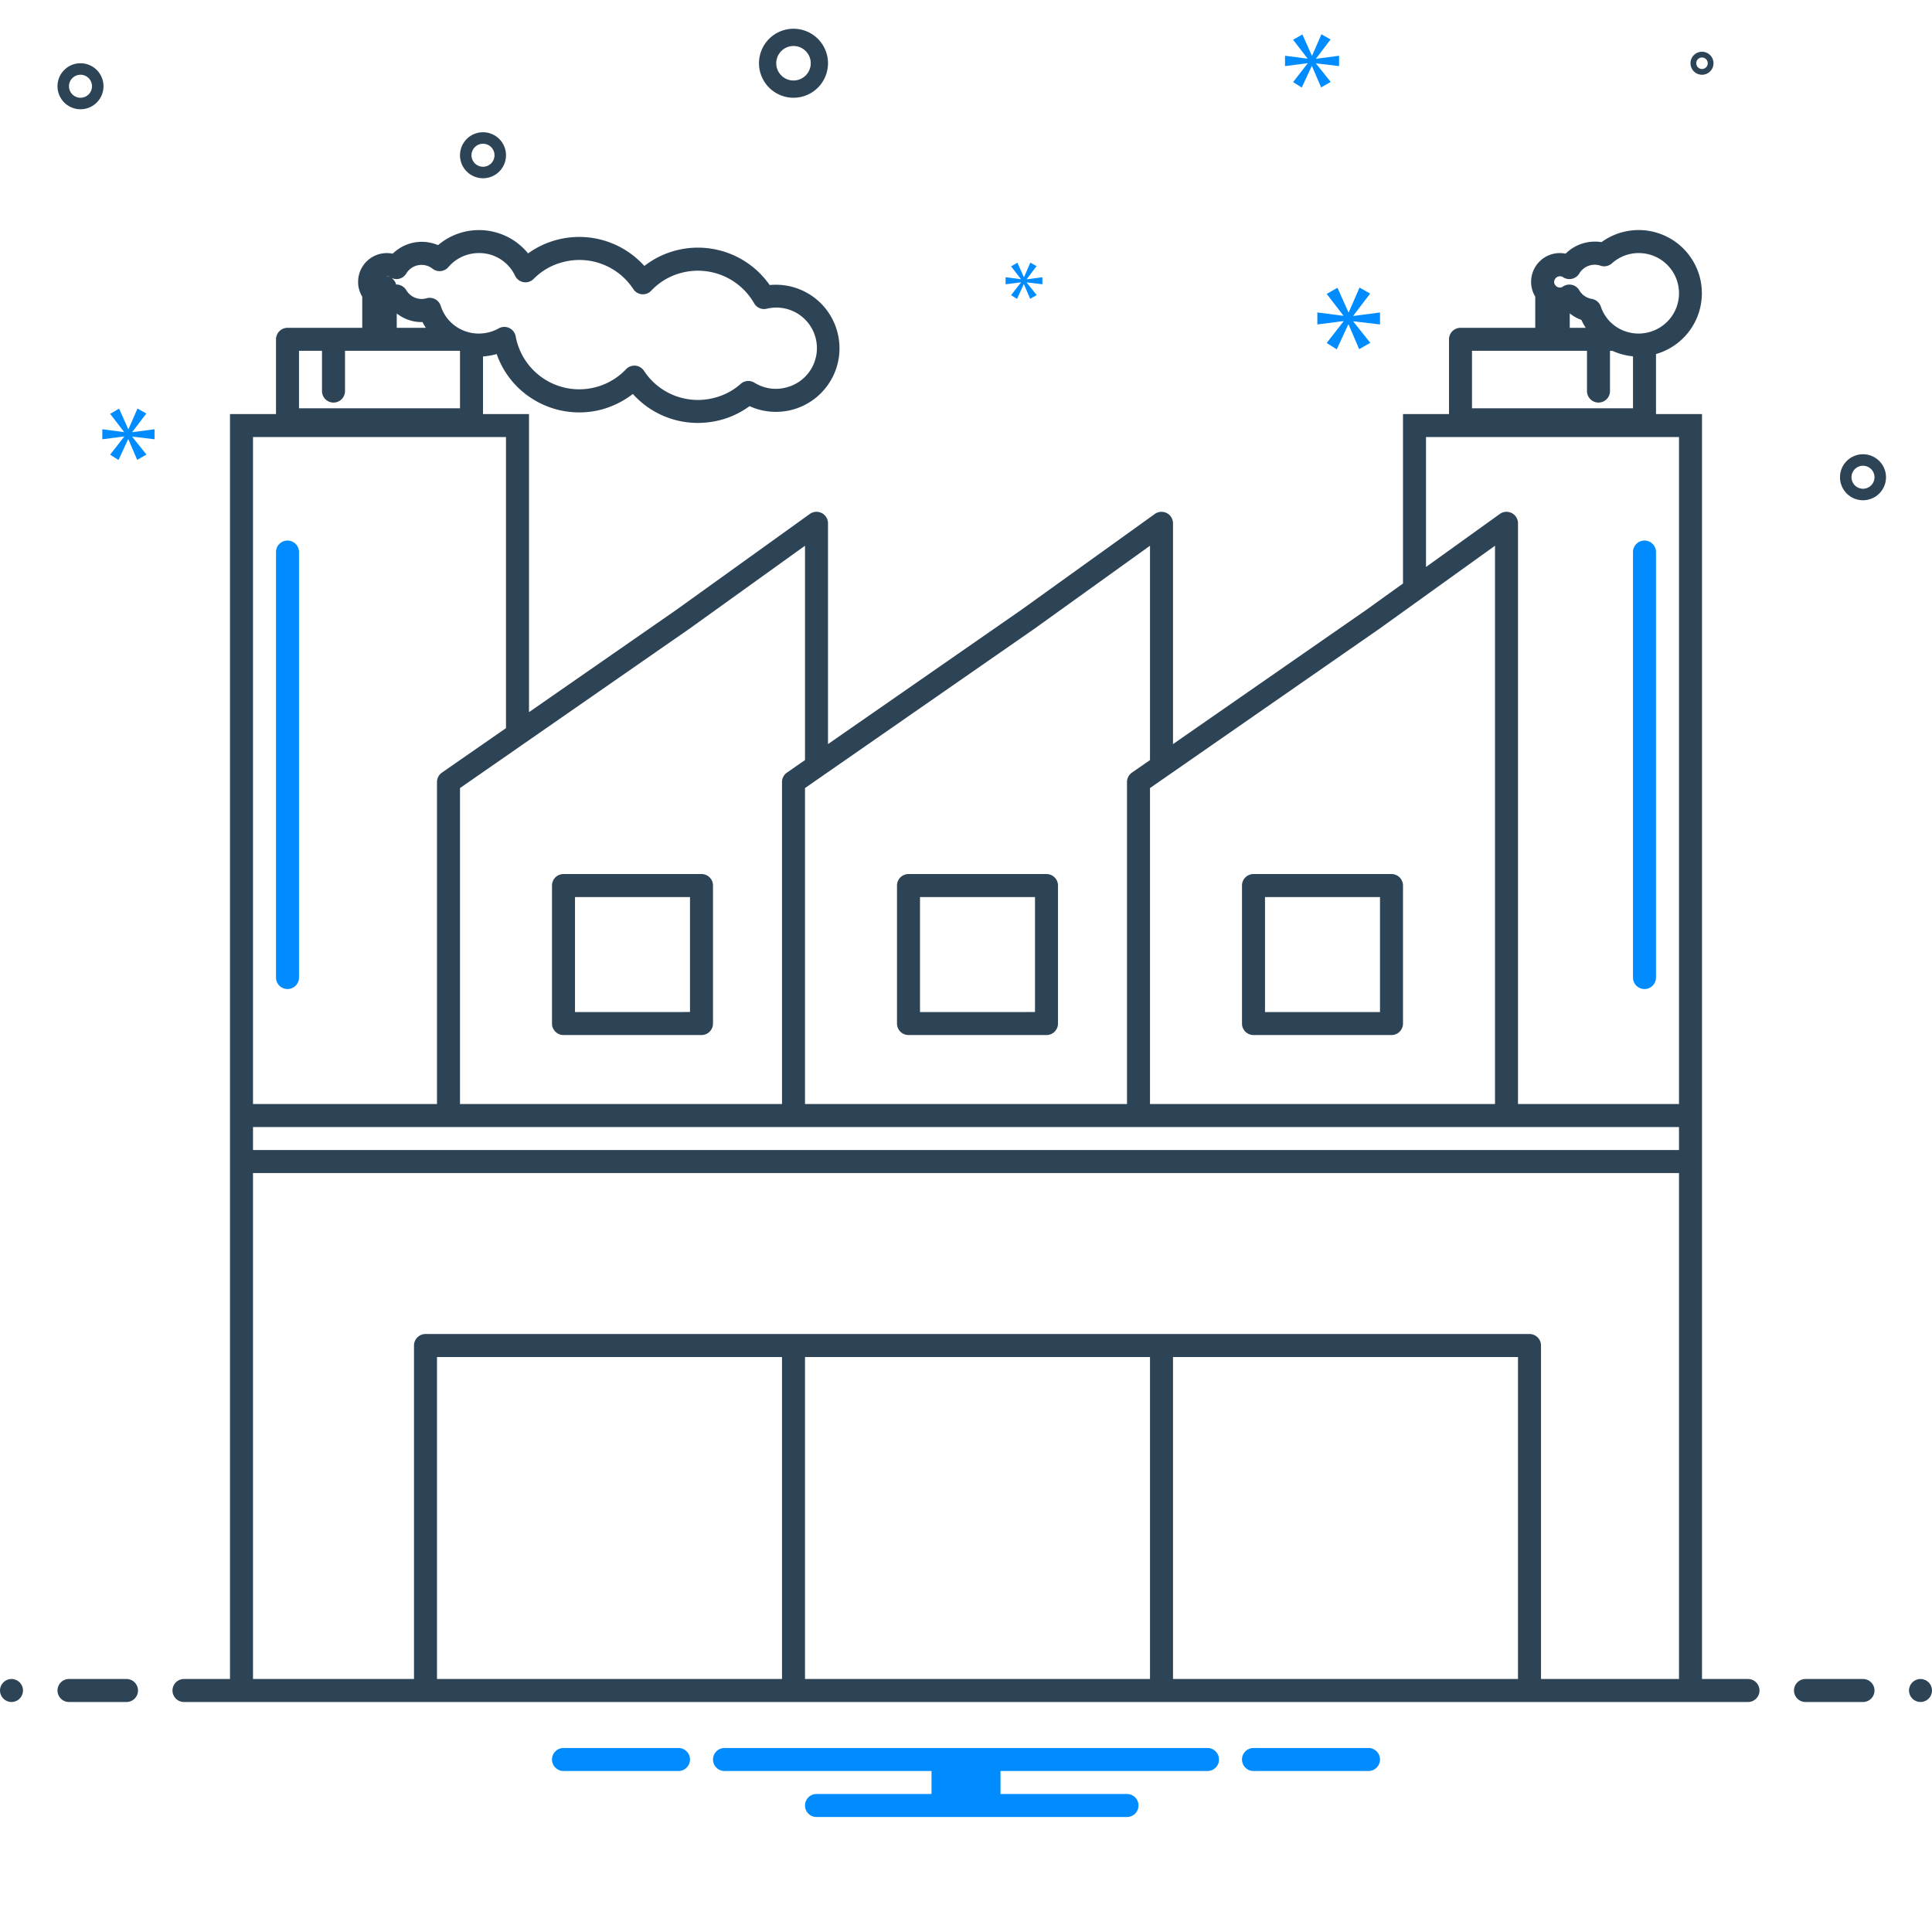 <?xml version="1.0" encoding="UTF-8"?> <svg xmlns="http://www.w3.org/2000/svg" xmlns:xlink="http://www.w3.org/1999/xlink" xmlns:svgjs="http://svgjs.com/svgjs" id="SvgjsSvg2112" width="288" height="288"> <defs id="SvgjsDefs2113"></defs> <g id="SvgjsG2114"> <svg xmlns="http://www.w3.org/2000/svg" data-name="Layer 1" viewBox="0 0 168 168" width="288" height="288"> <path fill="#2d4356" d="M79 90.003H91a.999.999 0 0 0 1-1v-11.999a1.0 1 0 0 0-1-1H79a1.0 1 0 0 0-1 1v11.999A.999.999 0 0 0 79 90.003zm1-11.999H90v9.999H80zM49 90.003H61a.999.999 0 0 0 1-1v-11.999a1.0 1 0 0 0-1-1H49a1.0 1 0 0 0-1 1v11.999A.999.999 0 0 0 49 90.003zm1-11.999H60v9.999H50zM109 90.003h12a.999.999 0 0 0 1-1v-11.999a1.0 1 0 0 0-1-1H109a1.0 1 0 0 0-1 1v11.999A.999.999 0 0 0 109 90.003zm1-11.999h10v9.999H110zM162 39.5a2 2 0 1 0 2 2A2.002 2.002 0 0 0 162 39.5zm0 3a1 1 0 1 1 1-1A1.001 1.001 0 0 1 162 42.5zM69 8.5a3 3 0 1 0-3-3A3.003 3.003 0 0 0 69 8.5zM69 4a1.5 1.5 0 1 1-1.5 1.5A1.501 1.501 0 0 1 69 4zM148 6.5a1 1 0 1 0-1-1A1.001 1.001 0 0 0 148 6.5zM148 5a.5.5 0 1 1-.5.5A.5.5 0 0 1 148 5zM42 15.5a2 2 0 1 0-2-2A2.002 2.002 0 0 0 42 15.5zm0-3a1 1 0 1 1-1 1A1.001 1.001 0 0 1 42 12.5zM7 9.5a2 2 0 1 0-2-2A2.002 2.002 0 0 0 7 9.5zm0-3a1 1 0 1 1-1 1A1.001 1.001 0 0 1 7 6.5z" class="color2d4356 svgShape"></path> <path fill="#2d4356" d="M152 146h-4V36.006h-4V30.786a5.496 5.496 0 1 0-4.74-9.73 3.616 3.616 0 0 0-3.12 1 2.756 2.756 0 0 0-.5-.05 2.501 2.501 0 0 0-2.5 2.5A2.431 2.431 0 0 0 133.5 25.793v2.713H127a1.003 1.003 0 0 0-1 1v6.5h-4v14.733l-3.194 2.294L102 64.704V45.505a1.0 1 0 0 0-1.583-.812L88.806 53.034 72 64.704V45.505a1.0 1 0 0 0-1.583-.812L58.806 53.034 46 61.926V36.006H42V30.996a6.024 6.024 0 0 0 1.19-.21A7.532 7.532 0 0 0 46.5 34.806a7.617 7.617 0 0 0 5.79.81 7.743 7.743 0 0 0 2.74-1.36 7.575 7.575 0 0 0 5.649 2.52 7.841 7.841 0 0 0 1.92-.24 7.47 7.47 0 0 0 2.58-1.22 5.527 5.527 0 1 0 1.75-10.529 7.611 7.611 0 0 0-10.899-1.66A7.61 7.61 0 0 0 48.46 20.847a7.509 7.509 0 0 0-2.54 1.19 5.5 5.5 0 0 0-7.83-.72 3.61 3.61 0 0 0-3.939.74 2.979 2.979 0 0 0-.511-.05 2.501 2.501 0 0 0-2.5 2.5A2.446 2.446 0 0 0 31.5 25.796v2.71H25a1.003 1.003 0 0 0-1 1v6.5H20V146H16a1 1 0 0 0 0 2H152a1 1 0 0 0 0-2zM135.89 24.086a1.007 1.007 0 0 0 1.45-.32 1.558 1.558 0 0 1 1.811-.67 1 1 0 0 0 1.019-.2 3.469 3.469 0 0 1 2.33-.89 3.911 3.911 0 0 1 .46.03 3.495 3.495 0 0 1 .74 6.75 3.399 3.399 0 0 1-.79.19 2.74 2.74 0 0 1-.41.03 3.553 3.553 0 0 1-1.82-.5 3.415 3.415 0 0 1-1.479-1.85 1.02 1.02 0 0 0-.8-.669 1.539 1.539 0 0 1-1.07-.74.998.998 0 0 0-.65-.48 1.513 1.513 0 0 0-.21-.02.995.995 0 0 0-.58.18.393.393 0 0 1-.25.08c-.019 0-.05-.01-.069-.01a.461.461 0 0 1-.32-.19.414.414 0 0 1-.11-.3A.506.506 0 0 1 135.89 24.086zm2 4.42H136.5v-1.258a3.327 3.327 0 0 0 1.01.568A5.83 5.83 0 0 0 137.89 28.506zm-9.89 2h10v3.5a1 1 0 1 0 2 0V30.506h.2a5.772 5.772 0 0 0 1.8.48v4.52H128zm-8.041 24.161L130 47.455V96.003H100V68.527zm-30 0L100 47.455V66.093L98.43 67.183A.999.999 0 0 0 98 68.004V96.003H70V68.527zm-30 0L70 47.455V66.093L68.43 67.183A.999.999 0 0 0 68 68.004V96.003H40V68.527zM33.9 24.086a.549.549 0 0 0 .17.09.954.954 0 0 0 .62.07 1.02 1.02 0 0 0 .649-.48 1.55 1.55 0 0 1 2.25-.42.997.997 0 0 0 1.4-.12 3.479 3.479 0 0 1 2.649-1.22A3.439 3.439 0 0 1 44.79 23.977a.998.998 0 0 0 1.62.27 5.469 5.469 0 0 1 2.559-1.46 5.606 5.606 0 0 1 6.101 2.35.995.995 0 0 0 1.56.14A5.453 5.453 0 0 1 59.29 23.717a5.632 5.632 0 0 1 6.29 2.66.989.989 0 0 0 1.09.47 3.526 3.526 0 0 1 1.68 6.85 3.509 3.509 0 0 1-2.75-.42 1.009 1.009 0 0 0-1.189.1 5.431 5.431 0 0 1-2.311 1.22A5.599 5.599 0 0 1 56 32.246a1.027 1.027 0 0 0-.75-.45h-.09a.989.989 0 0 0-.72.31 5.619 5.619 0 0 1-9.53-2.54 3.273 3.273 0 0 1-.07-.33 1.005 1.005 0 0 0-1.479-.68 3.445 3.445 0 0 1-1.511.44 1.514 1.514 0 0 1-.21.01 3.517 3.517 0 0 1-1.81-.5 3.427 3.427 0 0 1-1.51-1.92 1.002 1.002 0 0 0-1.261-.64 1.549 1.549 0 0 1-1.72-.7 1.022 1.022 0 0 0-.649-.48.861.861 0 0 0-.23-.02l-.012.002a.99.99 0 0 0-.557-.662zm3.13 4.42H34.5v-1.25a3.464 3.464 0 0 0 2.24.75A4.916 4.916 0 0 0 37.03 28.506zm-3.41-4.49h.01a.152.152 0 0 1 .07.01.327.327 0 0 1 .179.057 1.001 1.001 0 0 0-.288-.058C33.601 24.023 33.61 24.018 33.62 24.017zM26 30.506h2v3.5a1 1 0 0 0 2 0V30.506H40v5H26zm-4 7.5H44v25.309L38.43 67.183A.999.999 0 0 0 38 68.004V96.003H22zM68 146H38V118.002H68zm32 0H70V118.002h30zm32 0H102V118.002h30zm14 0H134V117.002a.999.999 0 0 0-1-1H37a.999.999 0 0 0-1 1v28.998H22V102.003H146zm0-45.997H22v-2H146zm0-4H132V45.505a1.0 1 0 0 0-1.583-.812L124 49.303V38.006h22zM11 146H6a1 1 0 0 0 0 2h5a1 1 0 0 0 0-2z" class="color2d4356 svgShape"></path> <circle cx="1" cy="147" r="1" fill="#2d4356" class="color2d4356 svgShape"></circle> <path fill="#2d4356" d="M162,146h-5a1,1,0,0,0,0,2h5a1,1,0,0,0,0-2Z" class="color2d4356 svgShape"></path> <circle cx="167" cy="147" r="1" fill="#2d4356" class="color2d4356 svgShape"></circle> <path fill="#008cff" d="M143 47.005a1.0 1 0 0 0-1 1v36.998a1 1 0 0 0 2 0V48.005A1.0 1 0 0 0 143 47.005zM25 47.005a1.0 1 0 0 0-1 1v36.998a1 1 0 0 0 2 0V48.005A1.0 1 0 0 0 25 47.005z" class="color0bceb2 svgShape"></path> <polygon fill="#008cff" points="11.507 37.557 12.723 35.959 11.955 35.524 11.175 37.314 11.149 37.314 10.357 35.536 9.576 35.984 10.778 37.545 10.778 37.57 8.898 37.327 8.898 38.196 10.791 37.954 10.791 37.979 9.576 39.539 10.305 40 11.137 38.196 11.162 38.196 11.929 39.987 12.735 39.527 11.507 37.992 11.507 37.966 13.438 38.196 13.438 37.327 11.507 37.583 11.507 37.557" class="color0bceb2 svgShape"></polygon> <polygon fill="#008cff" points="88.777 24.567 87.92 25.666 88.434 25.99 89.02 24.72 89.038 24.72 89.578 25.981 90.146 25.657 89.281 24.575 89.281 24.557 90.641 24.72 90.641 24.107 89.281 24.287 89.281 24.269 90.137 23.143 89.597 22.837 89.047 24.098 89.029 24.098 88.471 22.845 87.92 23.161 88.768 24.26 88.768 24.278 87.443 24.107 87.443 24.72 88.777 24.549 88.777 24.567" class="color0bceb2 svgShape"></polygon> <polygon fill="#008cff" points="117.683 27.446 119.142 25.528 118.221 25.006 117.285 27.154 117.253 27.154 116.302 25.021 115.365 25.559 116.808 27.431 116.808 27.462 114.552 27.17 114.552 28.213 116.823 27.922 116.823 27.953 115.365 29.825 116.24 30.378 117.238 28.213 117.268 28.213 118.189 30.362 119.156 29.81 117.683 27.968 117.683 27.937 120 28.213 120 27.17 117.683 27.477 117.683 27.446" class="color0bceb2 svgShape"></polygon> <polygon fill="#008cff" points="113.702 5.523 112.444 7.138 113.198 7.615 114.06 5.748 114.085 5.748 114.88 7.601 115.714 7.125 114.443 5.536 114.443 5.509 116.442 5.748 116.442 4.848 114.443 5.112 114.443 5.086 115.701 3.431 114.907 2.981 114.099 4.834 114.073 4.834 113.252 2.994 112.444 3.458 113.689 5.073 113.689 5.099 111.742 4.848 111.742 5.748 113.702 5.496 113.702 5.523" class="color0bceb2 svgShape"></polygon> <path fill="#008cff" d="M105 152H63a1 1 0 0 0 0 2H81v2H71a1 1 0 0 0 0 2H98a1 1 0 0 0 0-2H87v-2h18a1 1 0 0 0 0-2zM119 152H109a1 1 0 0 0 0 2h10a1 1 0 0 0 0-2zM59 152H49a1 1 0 0 0 0 2H59a1 1 0 0 0 0-2z" class="color0bceb2 svgShape"></path> </svg> </g> </svg> 